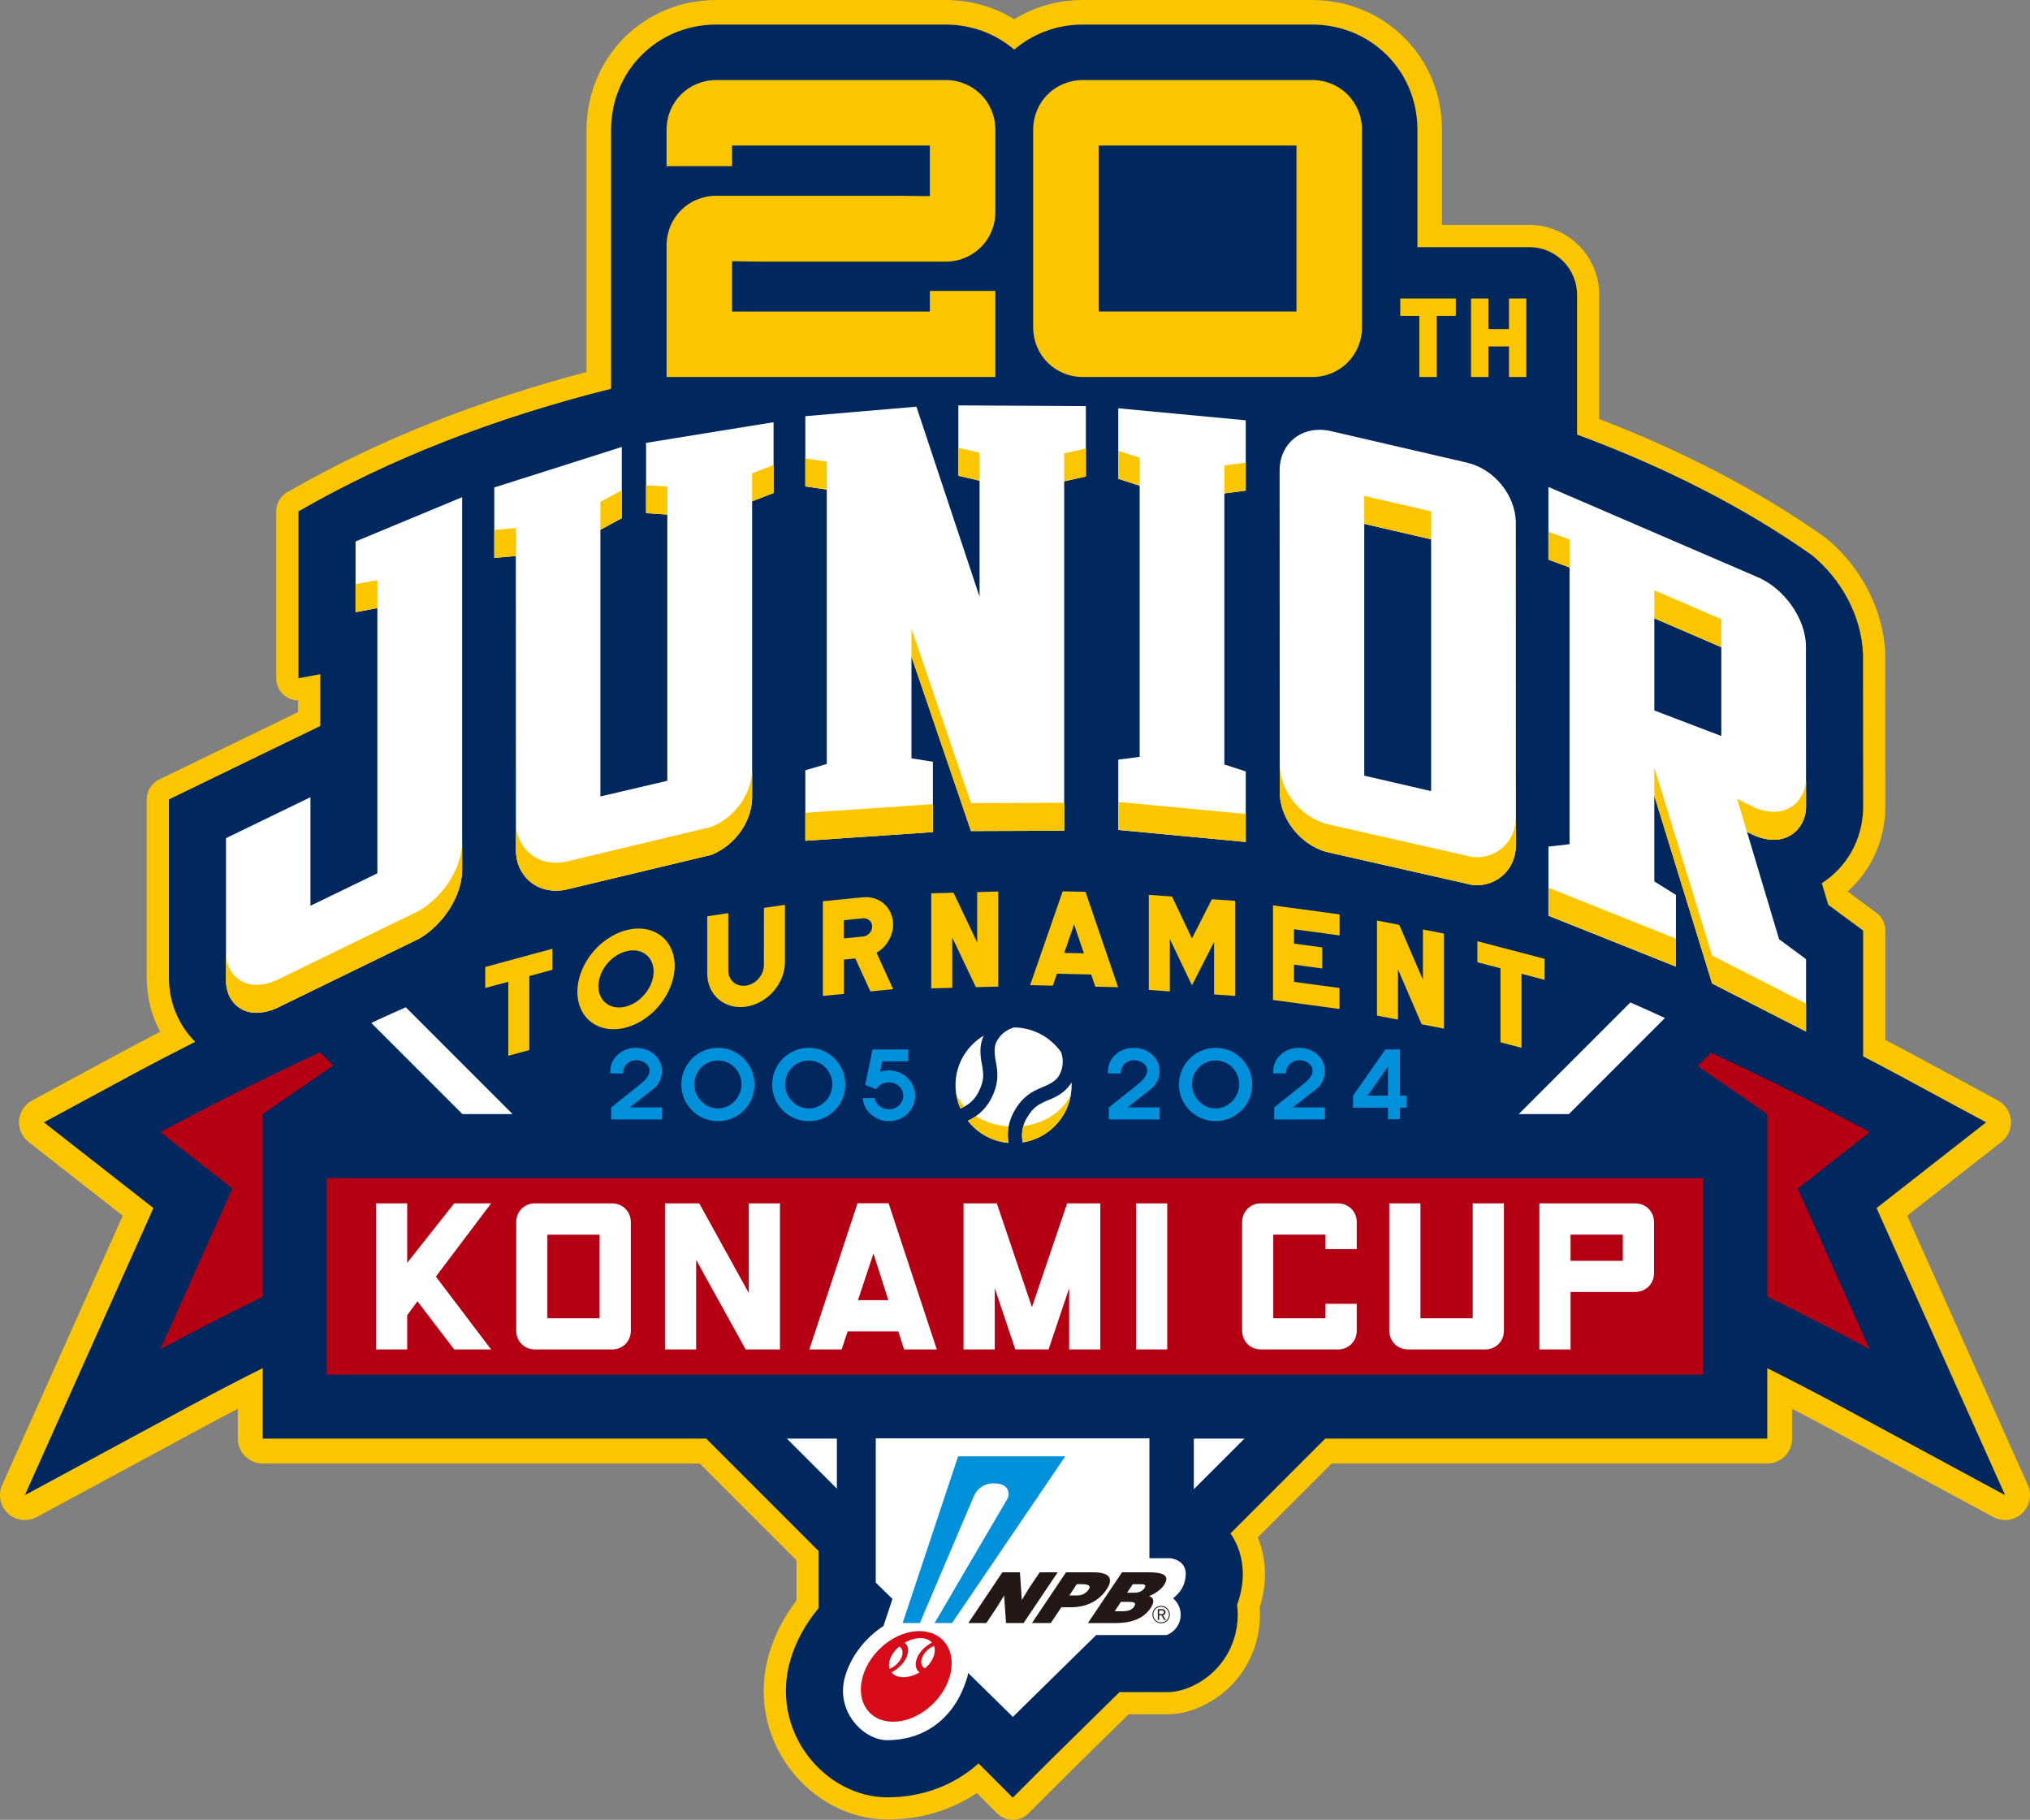 <?xml version="1.0" encoding="UTF-8"?><svg id="_レイヤー_2" xmlns="http://www.w3.org/2000/svg" viewBox="0 0 148.093 132.74"><rect x="0" y="0" width="148.093" height="132.74" fill="#808080" stroke="none"/><g id="_レイヤー_1-2"><path d="M147.935,108.315l-5.622-12.551-3.178-7.093,1.256-.983,5.618-4.395c.482-.375.741-.972.69-1.582-.051-.609-.409-1.153-.947-1.445l-6.276-3.389c-.64-.346-1.289-.683-1.936-1.023v-7.977c0-.514-.244-.998-.657-1.303l-1.708-1.26-.392-.288c1.679-1.488,2.689-3.639,2.754-5.97l.002-.097v-.061l-.009-11.06v-.085c0-.019-.002-.037-.002-.056l-.002-.094c-.133-3.16-1.775-6.308-4.396-8.423-.027-.022-.068-.044-.098-.063-4.741-3.339-10.266-6.206-16.365-8.554v-9.064c0-2.805-2.283-5.088-5.089-5.088h-6.381v-6.991c-.024-5.257-4.17-9.395-9.445-9.419h-16.803c-1.831.008-3.527.518-4.96,1.4-1.439-.883-3.141-1.393-4.981-1.4h-16.801c-5.256.023-9.394,4.169-9.419,9.444v17.687c-7.982,2.103-15.316,5.022-21.68,8.685-.58.261-.955.839-.955,1.476v12.18c0,.481.215.937.584,1.246.286.238.644.367,1.008.373v.849l-1.644.798-6.16,2.988-2.326,1.127c-.558.271-.913.837-.913,1.457v13.058c.013,1.415.367,2.737.984,3.885-1.03.535-2.055,1.076-3.07,1.624l-6.275,3.389c-.541.291-.896.834-.947,1.443-.052.611.207,1.206.688,1.583l5.617,4.398,1.257.981-3.178,7.094L.159,108.316c-.318.709-.149,1.543.421,2.074.344.317.789.484,1.236.484.295,0,.591-.072.861-.219l12.102-6.535c.851-.459,1.709-.912,2.571-1.361v2.174c0,1.002.812,1.816,1.816,1.816h31.879l7.06,7.06v2.922c-.899,1.182-1.588,2.502-1.991,3.871-.863,2.909-.318,5.966,1.489,8.386,1.742,2.333,4.409,3.726,7.132,3.726,2.445,0,4.668-.687,6.525-1.93l1.479,1.481c.315.317.73.474,1.144.474s.829-.157,1.146-.472l2.95-2.946c.308-.309,2.248-2.214,4.353-4.28h2.76c.754,0,1.499-.146,2.212-.432,2.801-1.127,4.611-3.808,4.611-6.831,0-.179-.005-.356-.018-.534.12-.375.213-.766.278-1.159.239-1.379.084-2.731-.418-3.944l5.392-5.393h31.775c1.003,0,1.815-.813,1.815-1.816v-2.176c.862.45,1.723.902,2.575,1.363l12.101,6.534c.272.146.568.218.863.218.449,0,.891-.166,1.235-.485.57-.53.738-1.363.421-2.073Z" style="fill:#fbc600; stroke-width:0px;"/><path d="M146.278,109.058l-5.621-12.551-3.759-8.39,2.375-1.858,5.616-4.395-6.275-3.389c-.891-.48-1.791-.954-2.694-1.424v-9.174l-1.706-1.26-.837-.616-.472-1.582c1.768-1.124,2.952-3.101,3.015-5.402v-.059s0-.06,0-.06l-.009-11.061v-.084l-.003-.084c-.113-2.741-1.572-5.437-3.792-7.229h-.015c-4.818-3.394-10.582-6.345-17.052-8.742v-10.2c0-1.908-1.562-3.47-3.471-3.47h-8.173v-8.6c-.021-4.261-3.374-7.616-7.653-7.636h-16.794c-1.912.009-3.639.693-4.966,1.828-1.331-1.134-3.061-1.819-4.984-1.828h-16.793c-4.26.019-7.615,3.372-7.635,7.652v2.675s.003,5.174,0,5.768v10.471c-8.579,2.141-16.289,5.18-22.751,8.912l-.056.023v12.18l1.593-.298v3.779l-2.557,1.24-6.162,2.989-2.325,1.128v13.042c.017,1.833.745,3.467,1.918,4.636-1.604.814-3.195,1.639-4.763,2.485l-6.275,3.389,5.617,4.395,2.375,1.858-3.759,8.39-5.621,12.551,12.1-6.535c1.726-.932,3.48-1.84,5.252-2.73v5.141h32.352l8.206,8.207v4.154c-.943,1.122-1.658,2.413-2.058,3.768-.715,2.413-.266,4.949,1.234,6.958,1.437,1.926,3.619,3.077,5.834,3.077,2.581,0,4.877-.89,6.655-2.472l2.494,2.498,2.948-2.942c.326-.326,2.468-2.43,4.839-4.757h3.421c.549,0,1.09-.107,1.607-.315,2.186-.878,3.597-2.967,3.597-5.328,0-.245-.016-.488-.045-.727.148-.395.257-.809.329-1.242.249-1.438-.041-2.831-.813-3.967l6.911-6.911h32.249v-5.141c1.771.891,3.526,1.798,5.251,2.73l12.101,6.535Z" style="fill:#00285e; stroke-width:0px;"/><path d="M91.978,114.451l.017-.094c-.003.018-.008.036-.012.053-.002.014-.002.027-.004.041Z" style="fill:#fbc600; stroke-width:0px;"/><path d="M91.978,114.451l.017-.094c-.003.018-.008.036-.012.053-.002.014-.002.027-.004.041Z" style="fill:#fbc600; stroke-width:0px;"/><polygon points="37.082 70.076 35.398 70.529 35.398 72.064 37.082 71.611 37.082 77.009 38.617 76.592 38.617 71.194 40.303 70.736 40.303 69.203 38.617 69.657 37.082 70.076" style="fill:#fbc600; stroke-width:0px;"/><polygon points="109.462 69.092 107.779 68.655 107.779 70.189 109.462 70.629 109.462 76.026 110.999 76.429 110.999 71.03 112.683 71.473 112.683 69.937 110.999 69.495 109.462 69.092" style="fill:#fbc600; stroke-width:0px;"/><polygon points="71.287 68.737 69.562 65.115 69.468 65.118 67.934 65.158 67.934 72.092 69.468 72.051 69.468 68.38 71.191 72.003 71.287 72.001 72.821 71.962 72.821 65.025 71.287 65.067 71.287 68.737" style="fill:#fbc600; stroke-width:0px;"/><polygon points="103.805 71.463 102.081 67.46 101.985 67.441 100.453 67.144 100.453 74.077 101.985 74.373 101.985 70.704 103.711 74.711 103.805 74.73 105.34 75.03 105.34 68.094 103.805 67.793 103.805 71.463" style="fill:#fbc600; stroke-width:0px;"/><polygon points="92.868 72.938 97.72 73.597 97.72 72.065 94.4 71.617 94.4 70.361 96.462 70.642 96.462 69.106 94.4 68.827 94.4 67.779 97.729 68.23 97.729 66.694 92.868 66.039 92.868 72.938" style="fill:#fbc600; stroke-width:0px;"/><path d="M79.186,65.049l-1.661-.036-2.376,6.844,1.656.037.302-.872,2.497.058.301.887,1.662.04-2.377-6.958h-.003ZM77.638,69.502l.718-2.071.717,2.105-1.436-.034Z" style="fill:#fbc600; stroke-width:0px;"/><polygon points="88.41 65.59 86.955 68.45 85.502 65.389 85.341 65.378 83.807 65.273 83.807 72.205 85.341 72.313 85.341 68.488 86.953 71.865 86.955 71.853 86.958 71.865 88.569 68.712 88.569 72.534 90.103 72.642 90.103 65.707 88.569 65.6 88.41 65.59" style="fill:#fbc600; stroke-width:0px;"/><path d="M55.725,70.399c0,.719-.579,1.386-1.295,1.491-.72.104-1.301-.39-1.302-1.107v-4.179l-1.534.23v4.173c0,1.564,1.264,2.65,2.836,2.419,1.567-.231,2.833-1.689,2.833-3.251v-4.176l-1.534.224-.003,4.176Z" style="fill:#fbc600; stroke-width:0px;"/><path d="M45.669,67.853c-1.959.521-3.548,2.531-3.548,4.489s1.589,3.128,3.548,2.606c1.96-.52,3.545-2.533,3.551-4.493-.006-1.96-1.59-3.123-3.551-2.602ZM45.669,73.416c-1.113.294-2.012-.373-2.015-1.484.003-1.108.902-2.248,2.015-2.542,1.112-.295,2.012.366,2.014,1.476-.002,1.109-.901,2.253-2.014,2.55Z" style="fill:#fbc600; stroke-width:0px;"/><path d="M65.155,67.429c0-1.21-.985-2.101-2.197-1.981l-2.929.287v2.874h0v4.033l1.535-.145v-2.504l.832-.083,1.1,2.405,1.661-.165-1.21-2.654c.268-.165.434-.325.434-.325.47-.448.776-1.073.776-1.742ZM62.958,68.31l-1.399.141v-1.329l1.399-.139c.37-.035.666.233.666.6s-.296.692-.666.728Z" style="fill:#fbc600; stroke-width:0px;"/><path d="M90.573,115.852l.018-.093c-.004.018-.008.035-.012.053-.002.014-.002.026-.006.041Z" style="fill:#fbc600; stroke-width:0px;"/><path d="M90.573,115.852l.018-.093c-.004.018-.008.035-.012.053-.002.014-.002.026-.006.041Z" style="fill:#fbc600; stroke-width:0px;"/><path d="M86.744,123.092c-.015.006-.03.01-.045.016-.006.002-.012.006-.019.008l.063-.024Z" style="fill:#fbc600; stroke-width:0px;"/><path d="M86.477,115.114c.242-1.349-1.106-1.457-1.106-1.457h-1.519v-8.744h-19.963v10.521c.111.112.565.556,1.218,1.193l-.655,1.97c-1.291.842-2.353,2.158-2.792,3.647-.761,2.567,1.325,4.687,3.077,4.687,2.467,0,4.881-1.373,5.833-4.617.024-.088.044-.186.058-.289,1.528,1.496,2.831,2.772,3.262,3.206.414-.411,3.464-3.405,6.08-5.972h5.123c.016,0,.034-.005.049-.012.583-.233.991-.805.991-1.468,0-.227-.047-.442-.134-.639-.096-.217-.241-.411-.42-.56.579-.461.812-.924.899-1.467Z" style="fill:#fff; fill-rule:evenodd; stroke-width:0px;"/><path d="M67.088,118.971c-1.748-.011-3.601,1.456-4.14,3.28-.538,1.83.438,3.32,2.188,3.333,1.746.014,3.604-1.453,4.143-3.278.543-1.831-.438-3.318-2.19-3.335M64.977,120.898c.135-.297.355-.578.623-.803.247.138.323.447.159.812-.153.355-.492.667-.859.821-.079-.231-.059-.525.077-.831M65.037,121.978c.456-.23.873-.621,1.083-1.069.216-.467.154-.869-.124-1.092.367-.213.775-.338,1.157-.333.37.002.656.125.836.327-.449.225-.855.614-1.058,1.052-.225.484-.148.906.15,1.121-.373.224-.792.352-1.186.352-.391-.001-.687-.138-.86-.357M68.07,120.92c-.119.282-.334.552-.591.775-.271-.13-.36-.452-.191-.833.156-.351.49-.66.848-.813.09.244.08.541-.066.872" style="fill:#d70c18; stroke-width:0px;"/><path d="M65.848,118.385l4.048-12.161h7.816l-8.259,12.161h-1.273l5.292-9.031c.24-.394.097-.982-.539-1.113-.999-.207-1.619.287-1.889.892l-3.938,9.252h-1.26Z" style="fill:#0091da; stroke-width:0px;"/><polygon points="74.544 116.707 75.054 115.863 75.847 114.685 77.16 114.685 74.672 118.385 73.392 118.385 73.252 116.372 72.739 117.214 71.953 118.385 70.642 118.385 73.122 114.685 74.406 114.685 74.544 116.707" style="fill:#231815; stroke-width:0px;"/><path d="M75.284,118.385l2.484-3.7h2.015c1.203,0,1.457.489.943,1.251-.532.794-1.406,1.298-2.606,1.298h-.692l-.771,1.151h-1.373ZM78.576,116.372c.321,0,.628-.115.844-.433.232-.342-.179-.39-.468-.39h-.394l-.546.823h.565Z" style="fill:#231815; stroke-width:0px;"/><path d="M79.367,118.385l2.485-3.7h1.998c.938,0,1.557.198,1.063.934-.253.376-.72.656-1.086.804.379.103.393.448.126.852-.554.822-1.462,1.111-2.551,1.111h-2.037ZM81.776,116.838l-.457.685h.597c.335,0,.633-.062.821-.339.216-.324-.088-.346-.523-.346h-.437ZM82.641,115.549l-.414.621h.57c.274,0,.546-.11.69-.324.192-.292-.079-.296-.362-.296h-.484Z" style="fill:#231815; stroke-width:0px;"/><path d="M84.07,117.766c0-.351.287-.633.638-.637h0c.348,0,.635.286.635.637h0c0,.352-.287.634-.635.634h0v-.064c.316-.002.571-.253.571-.57h0c0-.315-.255-.571-.571-.571h0c-.317,0-.572.256-.572.571h0c0,.317.254.57.572.57h0v.064c-.351,0-.638-.283-.638-.634h0Z" style="fill:#231815; stroke-width:0px;"/><path d="M84.878,117.5c.03.024.04.054.04.089,0,.045-.01.071-.041.101-.03.03-.071.044-.128.044h-.185v-.271h.2c.045,0,.082.015.113.038M84.983,117.728c.032-.038.047-.087.047-.134,0-.061-.026-.111-.067-.156-.048-.044-.114-.066-.202-.066h-.296v.787h.1v-.34h.165l.198.336h.129l-.222-.342c.073-.018.116-.048.148-.083" style="fill:#231815; stroke-width:0px;"/><path d="M72.614,27.498h-23.985v-9.612c.01-2.011,1.594-3.595,3.606-3.605h13.603l1.668.023h.33v-3.688h-14.431v1.503h-4.777v-2.675c.01-2.01,1.594-3.595,3.606-3.604h16.774c2.011.01,3.595,1.594,3.605,3.607v6.03c-.01,2.011-1.594,3.594-3.607,3.605h-13.603l-1.669-.024h-.33v3.664h14.431v-1.502h4.778v6.279h0Z" style="fill:#fbc600; stroke-width:0px;"/><polygon points="103.543 21.773 102.153 21.773 102.153 23.041 103.543 23.041 103.543 27.499 104.811 27.499 104.811 23.041 106.203 23.041 106.203 21.773 104.811 21.773 103.543 21.773" style="fill:#fbc600; stroke-width:0px;"/><polygon points="110.083 21.773 110.083 24.002 110.046 24.002 108.778 24.002 108.58 24.002 108.58 21.773 107.315 21.773 107.315 27.499 108.58 27.499 108.58 25.27 110.083 25.27 110.083 27.499 111.35 27.499 111.35 21.773 110.083 21.773" style="fill:#fbc600; stroke-width:0px;"/><polygon points="81.579 34.923 83.142 35.428 83.142 55.203 81.581 55.408 81.581 60.536 90.882 61.414 90.882 56.267 89.319 55.762 89.319 35.991 90.882 35.787 90.882 30.657 81.579 29.781 81.579 34.923" style="fill:#fff; stroke-width:0px;"/><polygon points="69.914 29.982 69.914 34.702 71.461 35.062 71.461 43.526 66.854 29.663 58.75 30.356 58.75 35.482 60.317 35.711 60.317 55.721 58.75 56.184 58.75 61.326 68.055 60.694 68.055 55.563 66.494 55.312 66.494 47.893 70.835 60.617 77.635 60.592 77.635 35.106 79.217 34.755 79.217 29.622 69.914 29.569 69.914 29.982" style="fill:#fff; stroke-width:0px;"/><path d="M47.132,32.644v4.786l1.551.105v19.415l-4.883,1.143v-19.45l1.561-.846v-5.196l-9.303,2.955v5.138l1.573-.139.006,21.533c.036,1.66,1.28,2.856,2.843,2.879h.034c.231.003.47-.016.712-.06l10.66-2.551c1.677-.659,2.919-2.333,2.983-4.107v-21.683l1.565-.605v-5.165l-9.303,1.507v.34Z" style="fill:#fff; stroke-width:0px;"/><path d="M107.134,33.772l-.103.396.092-.399-10.076-2.334c-.264-.057-.522-.087-.771-.086-.818-.004-1.555.294-2.085.825-.528.527-.839,1.279-.84,2.135l.009,23.583c.074,1.919,1.533,3.716,3.397,4.246l10.691,2.421c.076.006.152.009.227.008,1.61.023,2.883-1.194,2.915-2.88l-.006-23.62c-.055-1.958-1.538-3.785-3.45-4.295ZM99.525,56.576v-18.364l4.879,1.129v18.364s-4.879-1.129-4.879-1.129Z" style="fill:#fff; stroke-width:0px;"/><path d="M25.938,39.774v4.879l1.592-.299v19.345l-4.882,2.368v-7.919l-6.162,2.987v10.414c.013,1.398.986,2.348,2.238,2.324.019,0,.035-.002.053-.004.436-.008.898-.115,1.374-.322l10.419-5.077c1.749-1.018,3.074-3.041,3.144-4.902v-27.303l-7.776,3.23v.278Z" style="fill:#fff; stroke-width:0px;"/><path d="M127.447,60.678l.623.302c.469.186.898.27,1.305.272,1.309.027,2.342-.961,2.381-2.381l-.01-11.853c-.078-1.923-1.507-3.954-3.336-4.84l-15.45-6.66v5.302l1.542.573v20.183l-1.541.177v5.04l9.303,3.714v-5.23l-1.579-.989v-6.248l4.215,13.697,6.195,3.164.06.032.601.308v-5.28l-1.965-1.449-2.344-7.834ZM125.575,47.208v6.477l-4.889-1.864v-6.721l4.889,2.108Z" style="fill:#fff; stroke-width:0px;"/><polygon points="81.581 60.536 90.882 61.414 90.882 59.373 81.581 58.496 81.581 60.536" style="fill:#fbc600; stroke-width:0px;"/><polygon points="83.142 33.388 81.579 32.883 81.579 34.923 83.142 35.428 83.142 33.388" style="fill:#fbc600; stroke-width:0px;"/><polygon points="89.319 35.991 90.882 35.787 90.882 33.747 89.319 33.951 89.319 35.991" style="fill:#fbc600; stroke-width:0px;"/><polygon points="60.317 33.671 58.75 33.442 58.75 35.482 60.317 35.711 60.317 33.671" style="fill:#fbc600; stroke-width:0px;"/><polygon points="71.461 33.021 69.914 32.662 69.914 34.702 71.461 35.062 71.461 33.021" style="fill:#fbc600; stroke-width:0px;"/><polygon points="58.75 61.326 68.055 60.694 68.055 58.654 58.75 59.286 58.75 61.326" style="fill:#fbc600; stroke-width:0px;"/><polygon points="66.494 45.853 66.494 47.893 70.835 60.617 77.635 60.592 77.635 58.552 70.835 58.577 66.494 45.853" style="fill:#fbc600; stroke-width:0px;"/><polygon points="77.635 35.106 79.217 34.755 79.217 32.715 77.635 33.066 77.635 35.106" style="fill:#fbc600; stroke-width:0px;"/><polygon points="48.683 35.495 47.132 35.389 47.132 37.43 48.683 37.535 48.683 35.495" style="fill:#fbc600; stroke-width:0px;"/><polygon points="43.8 36.604 43.8 38.644 45.361 37.798 45.361 35.758 43.8 36.604" style="fill:#fbc600; stroke-width:0px;"/><polygon points="54.87 36.566 56.435 35.96 56.435 33.92 54.87 34.526 54.87 36.566" style="fill:#fbc600; stroke-width:0px;"/><path d="M51.887,60.316l-10.66,2.551c-.243.044-.481.064-.712.06h-.034c-1.563-.023-2.808-1.22-2.843-2.88l-.006-21.532-1.573.139v2.04l1.573-.139.006,21.533c.036,1.66,1.28,2.856,2.843,2.879h.034c.231.003.47-.016.712-.06l10.66-2.551c1.677-.659,2.919-2.333,2.983-4.107v-2.04c-.064,1.774-1.306,3.448-2.983,4.108Z" style="fill:#fbc600; stroke-width:0px;"/><polygon points="99.525 36.172 99.525 38.212 104.405 39.341 104.405 37.301 99.525 36.172" style="fill:#fbc600; stroke-width:0px;"/><path d="M110.59,59.655c-.037,1.681-1.308,2.896-2.915,2.873-.075,0-.151-.002-.227-.008l-10.691-2.421c-1.865-.53-3.324-2.327-3.397-4.246v-.033s0,2.073,0,2.073c.074,1.919,1.533,3.716,3.397,4.246l10.691,2.421c.076.006.152.009.227.008,1.61.023,2.883-1.194,2.915-2.88v-2.033Z" style="fill:#fbc600; stroke-width:0px;"/><polygon points="27.53 42.314 25.938 42.613 25.938 44.653 27.53 44.354 27.53 42.314" style="fill:#fbc600; stroke-width:0px;"/><path d="M30.571,66.431l-10.419,5.077c-.476.207-.938.314-1.374.322-.018.002-.035.004-.053.004-1.252.024-2.225-.927-2.238-2.324v2.04c.013,1.398.986,2.348,2.238,2.324.019,0,.035-.002.053-.004.436-.008.898-.115,1.374-.322l10.419-5.077c1.749-1.018,3.074-3.041,3.144-4.902v-2.041c-.069,1.862-1.395,3.884-3.144,4.902Z" style="fill:#fbc600; stroke-width:0px;"/><polygon points="114.503 39.353 112.96 38.78 112.96 40.82 114.503 41.394 114.503 39.353" style="fill:#fbc600; stroke-width:0px;"/><polygon points="120.687 43.06 120.687 45.1 125.575 47.208 125.575 45.168 120.687 43.06" style="fill:#fbc600; stroke-width:0px;"/><polygon points="112.962 66.793 122.265 70.507 122.265 68.467 112.962 64.753 112.962 66.793" style="fill:#fbc600; stroke-width:0px;"/><polygon points="131.096 72.861 124.901 69.697 120.687 56 120.687 58.04 124.901 71.737 131.096 74.901 131.156 74.933 131.756 75.241 131.756 73.201 131.156 72.893 131.096 72.861" style="fill:#fbc600; stroke-width:0px;"/><path d="M126.731,58.277l1.34.663c.469.185.898.27,1.305.272,1.302.028,2.33-.95,2.38-2.358v2.018c-.038,1.42-1.071,2.408-2.38,2.381-.38-.001-.782-.08-1.217-.241l-.711-.333-.717-2.401Z" style="fill:#fbc600; stroke-width:0px;"/><path d="M29.606,73.474c-.657.287-1.314.575-1.953.873l-.561.272,6.643,6.642h3.658l-7.787-7.787Z" style="fill:#fff; stroke-width:0px;"/><path d="M110.796,81.261h3.659l7.006-7.007c-.839-.391-1.68-.769-2.524-1.134l-8.141,8.141Z" style="fill:#fff; stroke-width:0px;"/><polygon points="87.125 104.933 87.092 104.965 87.092 105.049 87.092 108.623 90.784 104.933 87.125 104.933" style="fill:#fff; stroke-width:0px;"/><polygon points="57.406 104.933 61.052 108.579 61.052 105.049 61.052 104.933 57.406 104.933" style="fill:#fff; stroke-width:0px;"/><path d="M136.397,82.582c-3.756-2.028-7.623-3.957-11.581-5.789l-.969.968,5.08,3.5h0v13.321c2.531,1.238,5.026,2.513,7.471,3.833l-5.25-11.725,5.25-4.109Z" style="fill:#b50014; stroke-width:0px;"/><path d="M19.167,94.582v-13.322l5.14-3.54-.961-.96c-3.981,1.842-7.871,3.782-11.649,5.821l5.25,4.109-5.25,11.725c2.445-1.321,4.939-2.595,7.47-3.833Z" style="fill:#b50014; stroke-width:0px;"/><rect x="23.835" y="85.928" width="100.423" height="14.337" style="fill:#b50014; stroke-width:0px;"/><rect x="82.877" y="87.775" width="2.274" height="10.653" style="fill:#fff; stroke-width:0px;"/><polygon points="54.626 94.312 51.013 87.775 50.785 87.775 48.513 87.775 48.513 98.428 50.785 98.428 50.785 91.895 54.398 98.428 54.626 98.428 56.901 98.428 56.901 87.775 54.626 87.775 54.626 94.312" style="fill:#fff; stroke-width:0px;"/><polygon points="33.136 87.775 29.705 92.112 29.705 87.775 27.429 87.775 27.429 98.428 29.705 98.428 29.705 95.935 30.454 94.917 33.136 98.428 35.827 98.428 31.799 93.115 35.827 87.775 33.136 87.775" style="fill:#fff; stroke-width:0px;"/><path d="M46.018,89.091c-.015-.72-.593-1.295-1.308-1.313l-.002-.003h-5.725c-.731.009-1.321.604-1.324,1.336h0v8.015l.004.005c.021.702.583,1.27,1.288,1.294l.002.004h5.758l.005-.002c.71-.019,1.285-.594,1.302-1.306l.002-.003v-8.025h-.001ZM43.741,96.136c-.006.004-.012.01-.016.018h-3.772c-.007-.01-.015-.014-.021-.023v-6.056c.006-.006.014-.014.019-.019h3.774c.005.003.01.011.016.017v6.065Z" style="fill:#fff; stroke-width:0px;"/><path d="M107.436,96.133c-.005.007-.012.011-.018.021h-3.77c-.009-.011-.015-.015-.024-.023v-8.356h-2.274v9.351l.008.006c.02.702.58,1.269,1.287,1.292l.002.005h5.757l.005-.003c.712-.017,1.285-.592,1.302-1.306l.003-.002v-9.343h-2.277v8.359Z" style="fill:#fff; stroke-width:0px;"/><path d="M120.661,89.074c-.022-.705-.586-1.268-1.289-1.296l-.004-.003h-.036s-.005,0-.005,0h-.008s-7.019,0-7.019,0v10.652h2.277v-4.189h4.791l.013-.011c.694-.027,1.253-.587,1.279-1.285l.004-.004v-3.862l-.003-.002ZM118.388,90.152v1.785c-.009.008-.016.017-.025.025h-3.787v-1.911h3.792c.007.006.013.014.019.019v.081Z" style="fill:#fff; stroke-width:0px;"/><polygon points="80.271 98.428 80.271 87.775 77.997 87.775 77.848 87.775 75.283 95.348 72.72 87.775 72.57 87.775 70.293 87.775 70.293 98.428 72.57 98.428 72.57 93.962 74.07 98.426 74.072 98.426 76.493 98.426 76.496 98.426 77.997 93.962 77.997 98.428 80.271 98.428" style="fill:#fff; stroke-width:0px;"/><path d="M61.839,97.112h3.695l.421,1.316h2.385l-3.514-10.663h-2.268l-3.514,10.663h2.358l.435-1.316ZM64.805,94.833h-2.213l1.128-3.403,1.085,3.403Z" style="fill:#fff; stroke-width:0px;"/><path d="M96.697,95.097v1.036c-.003.007-.009.011-.015.021h-3.771c-.008-.011-.014-.015-.022-.023v-6.059c.008-.004.014-.011.022-.018h3.773s.011.009.014.016v1.039h2.28v-2.016l-.002-.004c-.015-.717-.59-1.294-1.305-1.31l-.005-.004h-5.724c-.731.008-1.321.603-1.326,1.337v8.014l.005.006c.022.702.584,1.269,1.286,1.292l.004.005h5.757l.004-.003c.712-.017,1.285-.592,1.303-1.306l.002-.002v-2.019h-2.28Z" style="fill:#fff; stroke-width:0px;"/><path d="M70.427,80.677c.299-.176.66-.47.926-.959.514-.996.36-1.411.324-1.841,0-.192-.401-1.317.091-2.34-1.222.729-2.049,2.052-2.062,3.577-.005.618.126,1.204.36,1.737.089-.034.218-.089.361-.173Z" style="fill:#fff; stroke-width:0px;"/><path d="M73.902,81.219h-.002s.049-.092.049-.092c.006-.011.014-.022.017-.031.003-.008.006-.015.006-.015.636-1.176,1.501-1.52,1.783-1.655.417-.189,1.226-.448,1.516-.994.002-.004.002-.004.006-.011v-.002c.006-.011.008-.015.008-.015.393-.721.213-1.408.124-1.655v-.002c-.76-1.078-2.008-1.786-3.421-1.807-.09.023-.215.064-.355.132-.303.147-.655.399-.913.873-.003.004-.003.007-.003.007l-.091-.049.037.027.05.027v.003c-.299.541-.077,1.356-.005,1.815.037.303.221,1.215-.418,2.387,0,0,0,.004-.005.008-.007.014-.014.026-.02.04-.492.898-1.205,1.336-1.66,1.538.701.896,1.756,1.506,2.961,1.612-.077-.472-.102-1.273.335-2.143Z" style="fill:#fff; stroke-width:0px;"/><path d="M76.219,80.353c-.372.198-.804.296-1.358,1.272l-.003.004h0s0,.003-.003.006c-.392.723-.304,1.41-.241,1.69,2.045-.32,3.59-2.091,3.563-4.211,0-.055-.007-.107-.01-.162-.58,1.006-1.775,1.288-1.948,1.4Z" style="fill:#fff; stroke-width:0px;"/><path d="M70.362,80.713c-.249-.272-.453-.573-.599-.897.058.363.163.708.306,1.033.074-.029.177-.074.292-.136Z" style="fill:#fbc600; stroke-width:0px;"/><path d="M73.58,82.169c-.896-.061-1.715-.335-2.381-.759-.218.153-.423.264-.592.339.7.897,1.754,1.507,2.959,1.616-.048-.294-.076-.711.014-1.196Z" style="fill:#fbc600; stroke-width:0px;"/><path d="M74.652,82.136c-.147.526-.086.978-.038,1.191,1.811-.285,3.224-1.708,3.507-3.502-.542,1.201-1.855,2.105-3.469,2.311Z" style="fill:#fbc600; stroke-width:0px;"/><path d="M47.665,79.429c.379-.291.624-.785.624-1.308,0-.971-.839-1.692-1.914-1.692-1.02,0-1.85.762-1.85,1.68v.186h.924c0-.555.407-.964.988-.964.48,0,.95.319.95.749,0,.458-.392.761-.739,1.052l-2.062,1.646v.873h3.703v-.873h-2.348l1.724-1.35Z" style="fill:#0091da; stroke-width:0px;"/><path d="M52.372,81.777c-1.455,0-2.668-1.181-2.668-2.664s1.192-2.684,2.668-2.684,2.672,1.194,2.672,2.684-1.214,2.664-2.672,2.664ZM52.372,80.854c.936,0,1.721-.812,1.721-1.763,0-.962-.762-1.74-1.721-1.74s-1.718.778-1.718,1.74c0,.951.785,1.763,1.718,1.763Z" style="fill:#0091da; stroke-width:0px;"/><path d="M58.998,81.777c-1.457,0-2.669-1.181-2.669-2.664s1.192-2.684,2.669-2.684,2.67,1.194,2.67,2.684-1.213,2.664-2.67,2.664ZM58.998,80.854c.936,0,1.721-.812,1.721-1.763,0-.962-.763-1.74-1.721-1.74s-1.721.778-1.721,1.74c0,.951.784,1.763,1.721,1.763Z" style="fill:#0091da; stroke-width:0px;"/><path d="M64.841,78.074c-.224,0-.438.036-.638.103l.157-.761h1.894v-.864l-2.598-.003-.539,2.587.796.311c.176-.296.522-.503.927-.503.6,0,1.058.456,1.058.982s-.458.984-1.058.986c-.535-.001-.954-.365-1.039-.814h-.869c.094.954.917,1.68,1.908,1.681,1.047,0,1.921-.812,1.924-1.852-.003-1.038-.877-1.851-1.924-1.853Z" style="fill:#0091da; stroke-width:0px;"/><path d="M83.97,79.429c.379-.291.624-.785.624-1.308,0-.971-.838-1.692-1.913-1.692-1.019,0-1.85.762-1.85,1.68v.186h.923c0-.555.408-.964.99-.964.478,0,.95.319.95.749,0,.458-.394.761-.74,1.052l-2.062,1.646v.873h3.702v-.873h-2.346l1.722-1.35Z" style="fill:#0091da; stroke-width:0px;"/><path d="M96.03,79.429c.379-.291.624-.785.624-1.308,0-.971-.837-1.692-1.913-1.692-1.021,0-1.851.762-1.851,1.68v.186h.924c0-.555.407-.964.989-.964.48,0,.95.319.95.749,0,.458-.393.761-.739,1.052l-2.062,1.646v.873h3.702v-.873h-2.345l1.722-1.35Z" style="fill:#0091da; stroke-width:0px;"/><path d="M88.679,81.777c-1.456,0-2.67-1.181-2.67-2.664s1.193-2.684,2.67-2.684,2.67,1.194,2.67,2.684-1.212,2.664-2.67,2.664ZM88.679,80.854c.936,0,1.721-.812,1.721-1.763,0-.962-.763-1.74-1.721-1.74s-1.719.778-1.719,1.74c0,.951.784,1.763,1.719,1.763Z" style="fill:#0091da; stroke-width:0px;"/><path d="M102.127,79.92v-3.374h-1.06l-2.356,3.371v.874h2.545v.843h.871v-.843h.496v-.871h-.496ZM101.256,79.92h-1.484l1.484-2.129v2.129Z" style="fill:#0091da; stroke-width:0px;"/><path d="M95.751,27.499h-16.774c-2.011-.01-3.595-1.594-3.605-3.606v-14.449c.01-2.01,1.594-3.595,3.607-3.604h16.773c2.012.009,3.596,1.594,3.606,3.607v14.448c-.011,2.011-1.595,3.595-3.607,3.605h0ZM80.149,10.617v12.104h14.431v-12.104h-14.431Z" style="fill:#fbc600; stroke-width:0px;"/></g></svg>